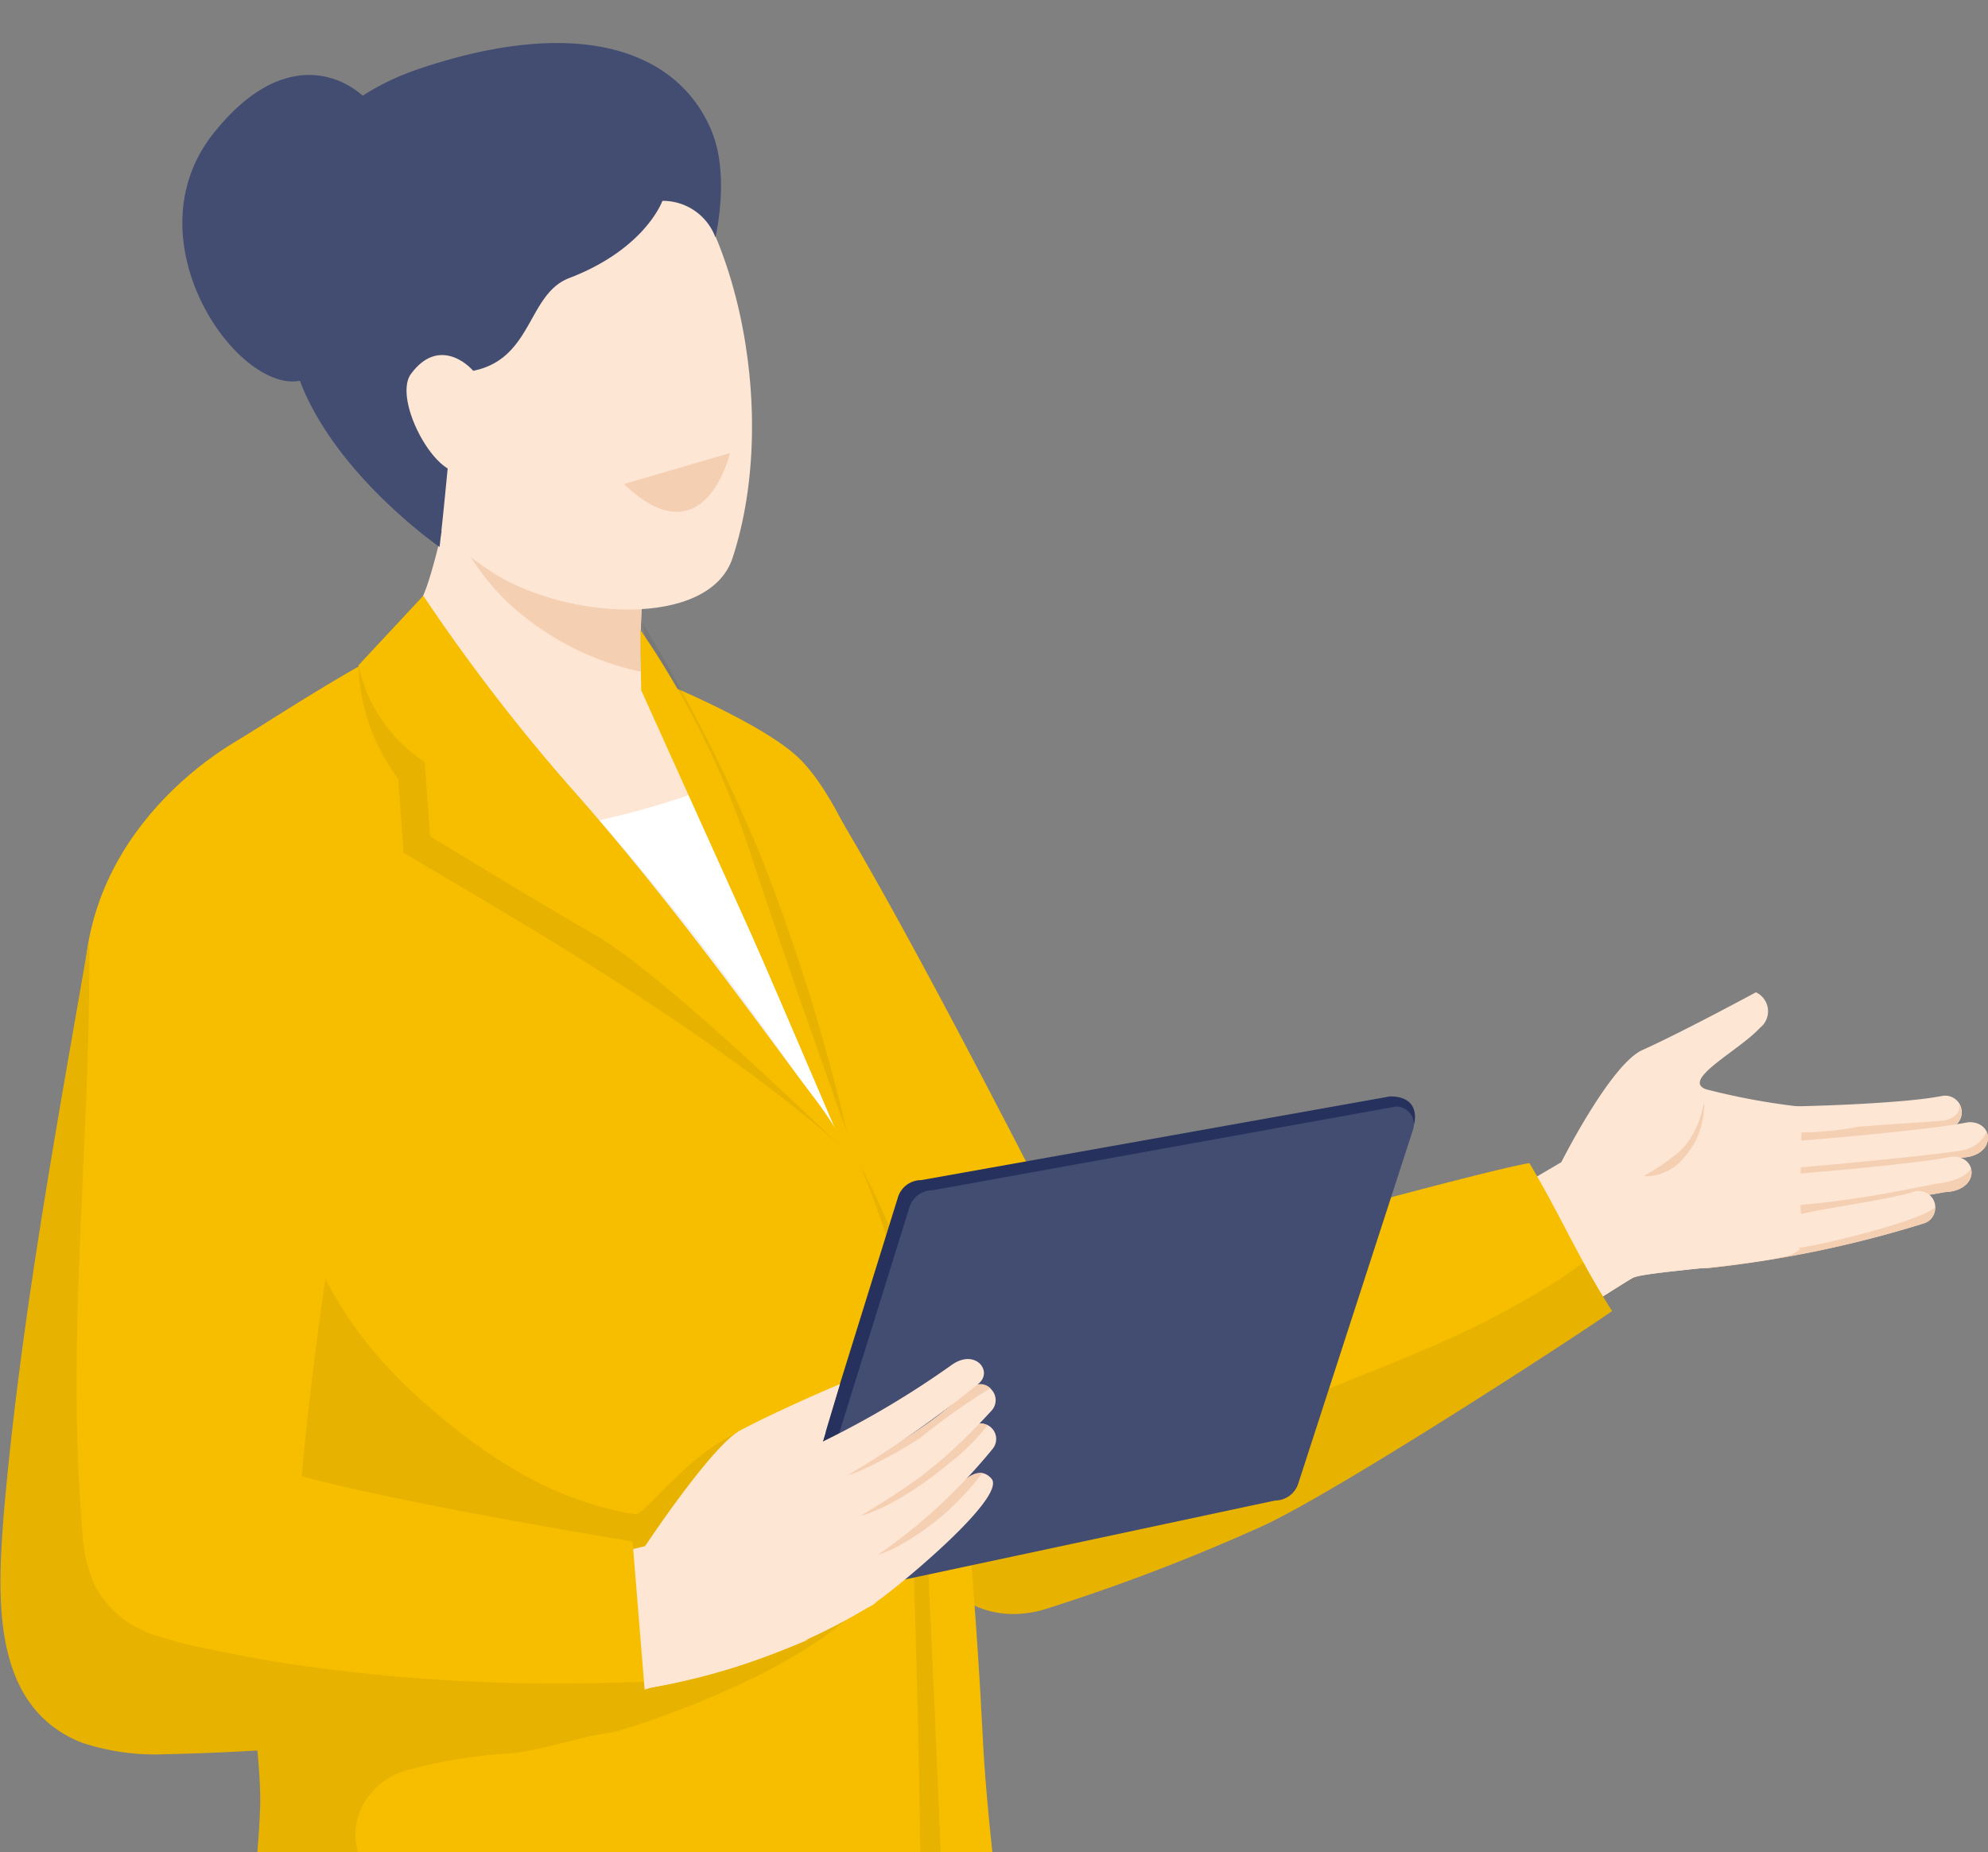 <svg xmlns="http://www.w3.org/2000/svg" xmlns:xlink="http://www.w3.org/1999/xlink" width="120" height="111.811" viewBox="0 0 120 111.811"><rect x="0" y="0" width="120" height="111.811" fill="#808080" stroke="none"/><defs><clipPath id="a"><rect width="120" height="111.811" fill="none"/></clipPath></defs><g clip-path="url(#a)"><g transform="translate(0.03 2.597)"><g transform="translate(36.53 44.12)"><g transform="translate(45.966 13.18)"><path d="M446.275,1684.005c-.824.155-1.719.245-2.608.321-2.676.218-5.391.3-8.077.336a1.24,1.24,0,1,0,.076,2.478,81.194,81.194,0,0,0,11.02-1.172A1,1,0,0,0,446.275,1684.005Z" transform="translate(-411.591 -1677.743)" fill="#fee6d5"/><path d="M446.271,1686.686c-.735.061-4.29.29-5.054.365a19.2,19.2,0,0,1-4.706.312c-.681-.1-1.308-.642-1.988-.755l-.049-.008a1.234,1.234,0,0,0,1.194,1.729,81.2,81.2,0,0,0,11.02-1.172.98.98,0,0,0,.641-1.439C447.441,1686.255,446.894,1686.634,446.271,1686.686Z" transform="translate(-411.594 -1678.931)" fill="#f5cfb2"/><path d="M447.625,1689.068c-.739.137-1.573.255-2.324.349-3.375.406-6.781.69-10.172.948a1.24,1.24,0,0,0,.227,2.469c3.954-.464,7.914-.908,11.833-1.626C449.325,1691.129,449.209,1689.007,447.625,1689.068Z" transform="translate(-411.33 -1681.225)" fill="#fee6d5"/><path d="M447.238,1692.012c-.906.221-9.8,1.075-10.552,1.079-.679,0-.449-.305-1.125-.229-.512.058-1,.164-1.5.181a1.175,1.175,0,0,0,1.336,1.037c3.954-.464,7.914-.908,11.833-1.626,1.378-.051,1.818-.952,1.531-1.569A1.939,1.939,0,0,1,447.238,1692.012Z" transform="translate(-411.368 -1682.471)" fill="#f5cfb2"/><path d="M444.286,1695.672c-.744.138-1.584.256-2.34.349-3.4.4-6.829.682-10.242.936a1.24,1.24,0,0,0,.221,2.47c3.982-.458,7.97-.9,11.917-1.614C445.992,1697.734,445.865,1695.611,444.286,1695.672Z" transform="translate(-408.982 -1685.75)" fill="#fee6d5"/><path d="M445.042,1698.834c-.176.017-7.7,1.721-11.9,1.322.063.617.374,1.01,1.187.927,3.982-.458,7.324-1.03,11.271-1.748,1.3-.048,1.763-.836,1.586-1.443C446.89,1698.519,445.668,1698.772,445.042,1698.834Z" transform="translate(-410.742 -1687.271)" fill="#f5cfb2"/><path d="M436.83,1702.295c-1.222.393-4.63.9-5.914,1.152a53.7,53.7,0,0,1-6.7.975,1.24,1.24,0,1,0,.248,2.467,68.068,68.068,0,0,0,13.013-2.7A1,1,0,0,0,436.83,1702.295Z" transform="translate(-403.86 -1690.248)" fill="#fee6d5"/><path d="M429.759,1707.861a.376.376,0,0,1-.425-.3,8.518,8.518,0,0,1-1.426-1.4c-1.063.169-2.058.286-3.692.433a1.24,1.24,0,1,0,.248,2.467,68.048,68.048,0,0,0,13.013-2.7.91.91,0,0,0,.643-.961C437.4,1706.155,431.517,1707.651,429.759,1707.861Z" transform="translate(-403.86 -1692.413)" fill="#f5cfb2"/><path d="M388.261,1671.088a41.216,41.216,0,0,1-5.784-1.061c-1.547-.557,2.024-2.359,3.258-3.716a1.264,1.264,0,0,0-.251-2.139s-4.489,2.428-6.846,3.482c-1.928.862-4.9,6.772-4.9,6.772l-11.721,6.9,4.163,7.641s11.127-7.154,11.873-7.556c.692-.373,7-.708,9.4-1.359,1.216-.331.675-2.1.708-3.7C388.213,1673.785,388.261,1671.088,388.261,1671.088Z" transform="translate(-362.019 -1664.171)" fill="#fee6d5"/><path d="M380.738,1703.787c-.866-.089-1.731-.2-2.593-.323a11.774,11.774,0,0,1-2.56-.54,6.982,6.982,0,0,1-3.389-3.314l-10.178,5.988,4.163,7.641s11.127-7.154,11.873-7.556c.692-.373,7-.708,9.4-1.359a1.741,1.741,0,0,0,.749-.418A37.494,37.494,0,0,1,380.738,1703.787Z" transform="translate(-362.019 -1688.448)" fill="#fee6d5"/><path d="M418.318,1687.022c-.023.056-.05.111-.078.165l-.082.162c-.062.1-.118.212-.187.311a4.164,4.164,0,0,1-.432.573,3.56,3.56,0,0,1-.526.479c-.188.143-.376.283-.568.421a11.727,11.727,0,0,1-1.241.774l.009.051a2.356,2.356,0,0,0,.779-.089,3.287,3.287,0,0,0,.729-.3,2.843,2.843,0,0,0,.631-.475,5.362,5.362,0,0,0,.508-.6,4.587,4.587,0,0,0,.7-1.38,5.774,5.774,0,0,0,.249-1.5l-.052-.005A6.223,6.223,0,0,1,418.318,1687.022Z" transform="translate(-398.453 -1678.859)" fill="#f5cfb2"/></g><path d="M245.166,1652.914c-3.329-6.376-11.615-22.856-16.587-30.587-5.37,1.121-7.351,8.193-12.5,10.093a211.714,211.714,0,0,0,13.081,27.347c1.753,3.064,3.584,6.1,5.536,9.049,1.675,2.919,4.085,4.919,7.716,3.987a117.919,117.919,0,0,0,13.152-5.006c4.183-1.839,18.918-11.4,21.263-13.05-2.006-3.12-3.092-5.746-4.994-8.93C268.931,1646.306,251.807,1651.024,245.166,1652.914Z" transform="translate(-216.077 -1622.326)" fill="#f7be00"/><path d="M273.548,1667.194a55.667,55.667,0,0,1-8.959,4.553c-2.618,1.119-5.284,2.118-7.919,3.193-2.99,1.358-5.989,2.916-9.342,3a9.527,9.527,0,0,1-1.424-.109,7.638,7.638,0,0,1-1.289-.226,8.7,8.7,0,0,1-3.164-1.74,9.111,9.111,0,0,1-1.836-2.236q-.664-1.06-1.253-2.164a59.546,59.546,0,0,1-4.16-10.187c-1.9-6.012-3.179-12.231-5.549-18.085a95.92,95.92,0,0,0-12.575,3.52,211.7,211.7,0,0,0,13.081,27.347c1.753,3.064,3.584,6.1,5.536,9.049,1.675,2.919,4.085,4.919,7.716,3.987a117.944,117.944,0,0,0,13.152-5.007c4.183-1.839,18.918-11.4,21.263-13.05-.705-1.1-1.245-2.036-1.732-2.932Q274.333,1666.674,273.548,1667.194Z" transform="translate(-216.077 -1636.621)" opacity="0.06"/></g><path d="M168.239,1629.566c-.044-7.151-4.578-24.1-9.119-28.214-3.379-3.062-16.233-8.015-20.126-8.035-2.742-.014-11.132,5.643-13.61,7.113-4.943,2.934-11.929,10.044-8.189,21.117,6.824,20.2,9.491,37.106,9.568,42.654.01.764-.068,2.029-.175,3.363h44.369c-.238-2.176-.478-4.766-.6-7.282C169.7,1647.132,168.286,1637.079,168.239,1629.566Z" transform="translate(-111.083 -1558.334)" fill="#f7be00"/><path d="M264.618,1696.906a39.55,39.55,0,0,1,1.946,5.485c.726,2.716.3,5.73.661,8.515.608,4.635.65,9.348.8,14.015q.212,6.8.291,13.606h1.232c-.073-2.142-1.293-31.714-1.861-34.428A43.149,43.149,0,0,0,264.618,1696.906Z" transform="translate(-212.8 -1629.297)" opacity="0.06"/><path d="M149.909,1701.518c-4.641-.756-8.808-3.186-13.127-7.1-5.193-4.7-6.373-9-7.539-11.651s1.721-4.487,1.679-8.064a.383.383,0,0,1-.4.164q-3.708-.7-7.434-1.292-3.083-.487-6.181-.887a20.639,20.639,0,0,0,.816,3.229c6.824,20.2,9.492,37.107,9.568,42.655.01.764-.068,2.03-.175,3.363h6.078a4.533,4.533,0,0,1-.163-1.023,3.854,3.854,0,0,1,.868-2.449,4.161,4.161,0,0,1,2.1-1.448,30.311,30.311,0,0,1,6.454-1.072c1.813-.162,4.2-1.031,6.012-1.247,1.329-.2,30.361-9.4,9.441-18.663C153.916,1696.586,150.6,1701.631,149.909,1701.518Z" transform="translate(-111.612 -1612.709)" opacity="0.06"/><path d="M188.921,1566.294c1.7-4.038-11.716-6.956-11.716-6.956.318,2.356-.857,6.836-1.395,8.435a10.3,10.3,0,0,1-2.75,4.184c-.323.377,1.06,3.18,5.3,5.32,6.6,3.328,22.225,23.707,22.225,23.707s-10.136-23.8-11.607-26.381C188.349,1573.5,188.921,1566.294,188.921,1566.294Z" transform="translate(-150.048 -1535.057)" fill="#fee6d5"/><path d="M216.129,1626.5a51.441,51.441,0,0,1-6.522,1.673c7.192,7.13,16.046,18.675,16.046,18.675s-5.414-12.71-8.9-20.56C216.544,1626.356,216.337,1626.427,216.129,1626.5Z" transform="translate(-175.115 -1580.917)" fill="#fff"/><path d="M185.9,1559.338a12.827,12.827,0,0,1-.191,3.477c.13.428.245.86.336,1.3a.36.36,0,0,1,.091.126,14.772,14.772,0,0,0,3.29,4.638,16.974,16.974,0,0,0,7.981,4.13c-.128-2.473.208-6.715.208-6.715C199.315,1562.256,185.9,1559.338,185.9,1559.338Z" transform="translate(-158.745 -1535.057)" fill="#f5cfb2"/><g transform="translate(16.777)"><path d="M183.228,1492.923c-6.164-4.14-10.528-1.561-10.528-1.561s-7.132,3.2-6.979,9.709,1.986,14.2,8.9,18.755c4.471,2.943,13.208,3.5,14.619-.8C192.176,1510.082,189.392,1497.063,183.228,1492.923Z" transform="translate(-161.827 -1487.947)" fill="#fee6d5"/><path d="M161.9,1483.787c-7.855,2.637-10.063,9.311-7.548,17.943,1.79,6.141,8.734,10.934,8.734,10.934.6-5.049.825-10.462,1.68-10.576,3.971-.53,3.545-4.659,6.145-5.654,4.606-1.763,5.626-4.662,5.626-4.662a3.389,3.389,0,0,1,3.2,2.2s.877-3.666-.2-6.341C177.539,1482.686,171.541,1480.55,161.9,1483.787Z" transform="translate(-153.36 -1482.245)" fill="#434d72"/><path d="M178.176,1543.184c-1.275,1.734,2.3,7.8,3.748,5.363s.968-4.231.2-5.314C181.549,1542.429,179.746,1541.049,178.176,1543.184Z" transform="translate(-170.175 -1523.212)" fill="#fee6d5"/></g><g transform="translate(33.451 63.585)"><g transform="translate(13.726)"><path d="M286.581,1684.129l-28.3,5.053a1.47,1.47,0,0,0-1.415,1.069l-6.922,22.266a1.469,1.469,0,0,0,1.481,1.96l27.524-6.565a1.47,1.47,0,0,0,1.414-1.069l7.647-20.952C288.208,1685.207,288.122,1684.129,286.581,1684.129Z" transform="translate(-249.881 -1684.129)" fill="#26315d"/><path d="M288.493,1686.069l-27.974,5.053a1.471,1.471,0,0,0-1.415,1.069l-6.922,22.265a1.072,1.072,0,0,0,1.031,1.365l27.974-5.97a1.47,1.47,0,0,0,1.415-1.068l6.922-21.349A1.072,1.072,0,0,0,288.493,1686.069Z" transform="translate(-251.429 -1685.458)" fill="#434d72"/></g><path d="M268.256,1756.771a26.587,26.587,0,0,1-2.035,1.728c-1.91,1.327-3.012,2.382-4.991,3.592a1.324,1.324,0,1,0,1.779,1.946c1.137-.765,7.881-6.3,6.9-7.407C269.414,1756.075,268.846,1756.243,268.256,1756.771Z" transform="translate(-243.546 -1733.56)" fill="#fee6d5"/><path d="M272.4,1756.775a26.644,26.644,0,0,1-2.035,1.729c-1.432.995-2.411,1.837-3.645,2.706.1.291,1.8-.265,4.174-2.172a15.893,15.893,0,0,0,2.558-2.673.414.414,0,0,1,.058-.062A1.4,1.4,0,0,0,272.4,1756.775Z" transform="translate(-247.69 -1733.563)" fill="#f5cfb2"/><path d="M223.519,1739.264s-3.493,1.467-6,2.786c-1.73.912-5.763,7-5.763,7l-5.46,1.295,2.377,8.291,3.389-1.043a38.126,38.126,0,0,0,13.249-4.9c2.093-1.37-2.818-7.348-2.82-9.985Z" transform="translate(-206.3 -1721.899)" fill="#fee6d5"/><path d="M213.948,1784.97c-2.441-.061-5.424-1.276-7.648-2.368l2.377,5.724,3.389-1.042a45.64,45.64,0,0,0,9.53-2.9C218.89,1784.712,216.6,1785.716,213.948,1784.97Z" transform="translate(-206.3 -1751.587)" fill="#fee6d5"/><path d="M265.034,1747.12a26.246,26.246,0,0,1-1.9,1.915c-2.03,1.854-4.051,2.826-7.085,4.608-1.446,1.116.421,3.2,1.882,2.132a33.471,33.471,0,0,0,8.542-7.456A.937.937,0,0,0,265.034,1747.12Z" transform="translate(-240.021 -1727.063)" fill="#fee6d5"/><path d="M270.959,1747.12a23.214,23.214,0,0,1-1.9,1.915,27.693,27.693,0,0,1-4.882,3.341c.05.177,2.459-.569,5.48-3.082a13.085,13.085,0,0,0,2.277-2.2.561.561,0,0,1,.148-.161A.859.859,0,0,0,270.959,1747.12Z" transform="translate(-245.947 -1727.064)" fill="#f5cfb2"/><path d="M265.242,1739.539a22.834,22.834,0,0,1-3.129,2.505c-1.92,1.349-4.039,2.387-6.058,3.578-1.148.755,1.57,2.246,1.57,2.246,3.154-2.012,5.206-2.921,8.971-7.038A.938.938,0,0,0,265.242,1739.539Z" transform="translate(-240.191 -1721.899)" fill="#fee6d5"/><path d="M269.068,1739.539a22.806,22.806,0,0,1-3.128,2.505,51.553,51.553,0,0,1-4.581,2.735c.177.317,3.455-1.4,4.711-2.258a40.752,40.752,0,0,1,4.14-2.942.4.4,0,0,1,.137-.037A.88.88,0,0,0,269.068,1739.539Z" transform="translate(-244.017 -1721.899)" fill="#f5cfb2"/><path d="M260.714,1734.847a55.2,55.2,0,0,1-8.609,5.013,6.146,6.146,0,0,0-.812.466,1.314,1.314,0,0,0,1.641,2.051,66.042,66.042,0,0,0,9.426-6.418C263.278,1735.211,262.153,1733.787,260.714,1734.847Z" transform="translate(-236.781 -1718.614)" fill="#fee6d5"/><path d="M254.485,1748.955l-1.486.774a1.171,1.171,0,0,1,.716-.849c.474-.218.94-.494.94-.494Z" transform="translate(-238.291 -1728.148)" fill="#fee6d5"/></g><path d="M118.278,1686.88s1.312-15.7,4.559-27.375l-17.43-4.816c-1.978,11.427-4.1,22.851-5.111,34.444-.365,4.867-.858,11.66,4.731,13.845a14.057,14.057,0,0,0,5.039.689c9.752-.207,19.36-1.471,29.019-2.561l-.837-10.277C122.837,1688.264,118.278,1686.88,118.278,1686.88Z" transform="translate(-100.095 -1600.375)" fill="#f7be00"/><path d="M136.871,1699.352a110.357,110.357,0,0,1-19.534-1.165c-1.554-.245-3.1-.545-4.637-.862a25.093,25.093,0,0,1-3.076-.782,6.188,6.188,0,0,1-3.854-3.1,8.882,8.882,0,0,1-.718-3.02q-.208-2.5-.292-5.007c-.118-3.443-.068-6.888.048-10.33.229-6.794.7-13.582.642-20.383l-.041-.009c-1.978,11.427-4.1,22.851-5.111,34.444-.365,4.867-.858,11.66,4.731,13.845a14.057,14.057,0,0,0,5.039.689c9.752-.207,19.36-1.471,29.019-2.561l-.148-1.813Q137.9,1699.328,136.871,1699.352Z" transform="translate(-100.095 -1600.375)" opacity="0.06"/><path d="M136.835,1491.866c-5.586,7.008,2.649,17.354,6.145,14.514,6.538-5.311,5.926-12.181,3.838-15.616C145.514,1488.618,141.367,1486.182,136.835,1491.866Z" transform="translate(-123.968 -1486.432)" fill="#434d72"/><path d="M172.6,1588.176l-3.913,4.2a11.958,11.958,0,0,0,2.4,6.841l.332,4.483s6.309,3.69,10.029,6c12.813,7.968,16.943,12.294,16.943,12.294a167.786,167.786,0,0,0-17.035-22.405A113.229,113.229,0,0,1,172.6,1588.176Z" transform="translate(-147.085 -1554.812)" opacity="0.06"/><path d="M181.357,1599.59a113.229,113.229,0,0,1-8.753-11.414l-3.913,4.2a9.337,9.337,0,0,0,4,5.837l.332,4.483s6.233,3.816,10.029,6c4.277,2.464,15.344,13.3,15.344,13.3a21.7,21.7,0,0,0-2.255-3.592C192.716,1613.875,187.722,1606.761,181.357,1599.59Z" transform="translate(-147.085 -1554.812)" fill="#f7be00"/><path d="M223.094,1593.317l.86,3.858,11.681,27.71a120.735,120.735,0,0,0-5.323-17.328A104.143,104.143,0,0,0,223.094,1593.317Z" transform="translate(-184.354 -1558.334)" opacity="0.06"/><path d="M222.722,1594.722l.051,3.645,12.4,27.48.421.331s-3.247-8.972-6.134-17.659A52.163,52.163,0,0,0,222.722,1594.722Z" transform="translate(-184.099 -1559.297)" fill="#f7be00"/><path d="M225.995,1560.819l-6.4,1.875C224.47,1567.355,225.995,1560.819,225.995,1560.819Z" transform="translate(-181.958 -1536.071)" fill="#f5cfb2"/></g></g></svg>
